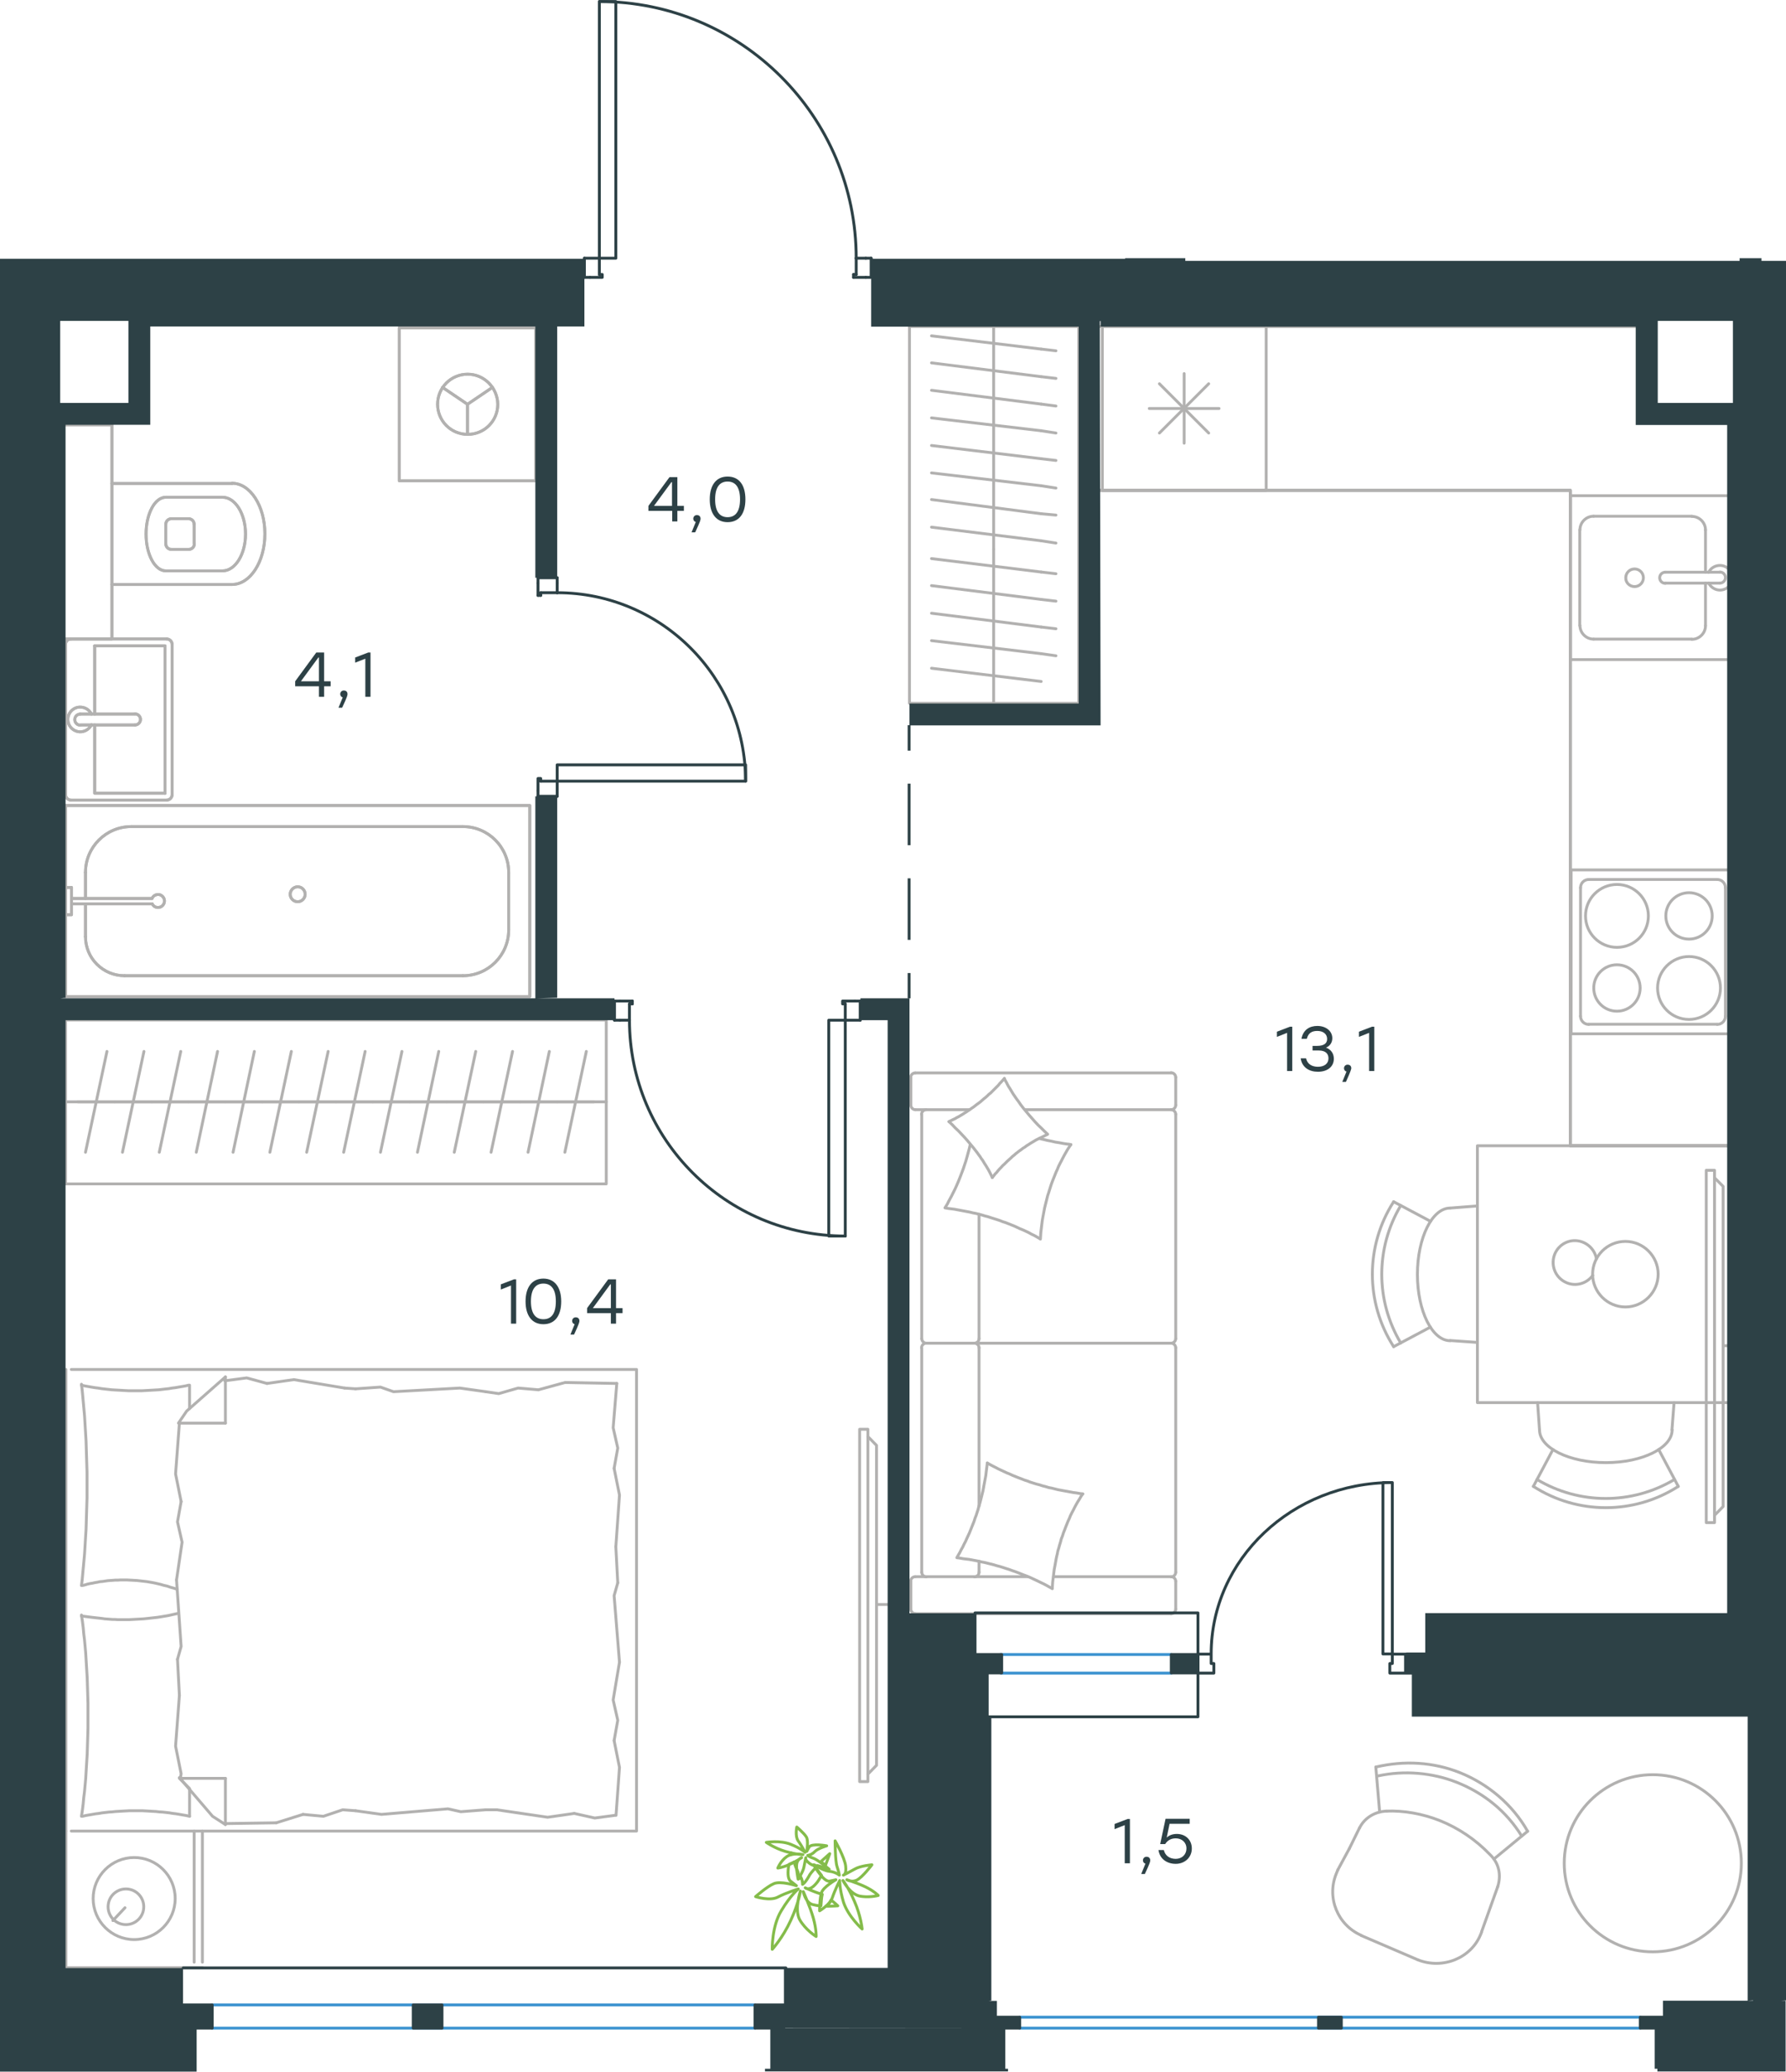 <?xml version="1.0" encoding="utf-8"?>
<!-- Generator: Adobe Illustrator 26.5.0, SVG Export Plug-In . SVG Version: 6.00 Build 0)  -->
<svg version="1.1" id="Слой_1" xmlns="http://www.w3.org/2000/svg" xmlns:xlink="http://www.w3.org/1999/xlink" x="0px" y="0px"
	 viewBox="0 0 931.8 1080.8" style="enable-background:new 0 0 931.8 1080.8;" xml:space="preserve">
<style type="text/css">
	.st0{fill:none;stroke:#B2B1B0;stroke-width:1.5;stroke-linecap:round;stroke-linejoin:round;stroke-miterlimit:10;}
	.st1{fill:none;stroke:#B2B1B0;stroke-width:1.5;stroke-linecap:round;stroke-linejoin:round;stroke-miterlimit:22.926;}
	.st2{fill:none;stroke:#2D4146;stroke-width:1.5;stroke-linecap:round;stroke-linejoin:round;stroke-miterlimit:10;}
	.st3{fill:none;stroke:#2D4146;stroke-width:1.5;stroke-miterlimit:22.926;}
	.st4{fill:none;stroke:#2D4146;stroke-width:1.5;stroke-linecap:round;stroke-linejoin:round;stroke-miterlimit:22.926;}
	.st5{fill:none;stroke:#3C93D0;stroke-width:1.5;stroke-linecap:round;stroke-linejoin:round;stroke-miterlimit:22.926;}
	.st6{fill:#2D4146;}
	.st7{fill:none;stroke:#84BC4A;stroke-width:1.5;stroke-linecap:round;stroke-linejoin:round;stroke-miterlimit:22.926;}
</style>
<g>
	<line class="st0" x1="49.4" y1="372.5" x2="49.4" y2="336.9"/>
	<polyline class="st0" points="49.4,378.2 49.4,413.8 86.1,413.8 	"/>
	<polyline class="st0" points="86.1,413.8 86.1,336.9 49.4,336.9 	"/>
	<path class="st0" d="M89.8,336.2c0-1.6-1.3-2.9-2.9-2.9"/>
	<path class="st0" d="M86.9,417.4c1.6,0,2.9-1.3,2.9-2.9"/>
	<path class="st0" d="M37.1,333.3c-1.6,0-2.9,1.3-2.9,2.9"/>
	<path class="st0" d="M34.2,414.5c0,1.6,1.3,2.9,2.9,2.9"/>
	<path class="st0" d="M70.4,378.2c1.6,0,2.9-1.3,2.9-2.9c0-1.6-1.3-2.9-2.9-2.9"/>
	<line class="st0" x1="41.9" y1="372.5" x2="70.4" y2="372.5"/>
	<path class="st0" d="M41.9,372.5c-1.6,0-2.9,1.3-2.9,2.9c0,1.6,1.3,2.9,2.9,2.9"/>
	<line class="st0" x1="41.9" y1="378.2" x2="70.4" y2="378.2"/>
	<path class="st0" d="M47.7,372.5c-1.3-2.7-4.3-4.1-7.3-3.5c-2.9,0.7-5,3.3-5,6.3c0,3,2.1,5.6,5,6.3c2.9,0.7,6-0.8,7.3-3.5"/>
	<line class="st0" x1="37" y1="333.3" x2="86.9" y2="333.3"/>
	<line class="st0" x1="89.8" y1="336.2" x2="89.8" y2="414.5"/>
	<line class="st0" x1="86.9" y1="417.4" x2="37" y2="417.4"/>
	<line class="st0" x1="34.2" y1="414.5" x2="34.2" y2="336.2"/>
	<line class="st0" x1="44.6" y1="488.6" x2="44.6" y2="471.5"/>
	<path class="st0" d="M79.4,471.5c0.7,1.4,2.2,2.2,3.8,1.8c1.5-0.3,2.6-1.7,2.6-3.3c0-1.6-1.1-2.9-2.6-3.3c-1.5-0.3-3.1,0.4-3.8,1.8
		"/>
	<line class="st0" x1="37.3" y1="471.5" x2="79.4" y2="471.5"/>
	<line class="st0" x1="37.3" y1="468.7" x2="79.4" y2="468.7"/>
	<line class="st0" x1="37.3" y1="463" x2="34.2" y2="463"/>
	<polyline class="st0" points="37.3,463 37.3,477.2 34.2,477.2 	"/>
	<path class="st0" d="M151.4,466.5c0,2.2,1.8,3.9,3.9,3.9c2.2,0,3.9-1.8,3.9-3.9c0-2.2-1.8-3.9-3.9-3.9
		C153.2,462.6,151.4,464.4,151.4,466.5z"/>
	<path class="st0" d="M44.6,488.6c0,11.3,9.1,20.4,20.4,20.4"/>
	<path class="st0" d="M68.5,431.2c-13.2,0-23.9,10.7-23.9,23.9"/>
	<path class="st0" d="M241.5,509c13.2,0,23.9-10.7,23.9-23.9"/>
	<path class="st0" d="M265.4,455.1c0-13.2-10.7-23.9-23.9-23.9"/>
	<line class="st0" x1="44.6" y1="455.1" x2="44.6" y2="468.7"/>
	<line class="st0" x1="65" y1="509" x2="241.5" y2="509"/>
	<line class="st0" x1="265.4" y1="485.1" x2="265.4" y2="455.1"/>
	<line class="st0" x1="241.5" y1="431.2" x2="68.5" y2="431.2"/>
	<rect x="34.2" y="420.2" class="st0" width="242.2" height="99.7"/>
	<path class="st0" d="M98.5,286.6c1.6,0,2.9-1.3,2.9-2.9"/>
	<path class="st0" d="M101.3,273.5c0-1.6-1.3-2.9-2.9-2.9"/>
	<path class="st0" d="M86.5,283.7c0,1.6,1.3,2.9,2.9,2.9"/>
	<path class="st0" d="M89.4,270.6c-1.6,0-2.9,1.3-2.9,2.9"/>
	<line class="st0" x1="89.3" y1="286.6" x2="98.5" y2="286.6"/>
	<line class="st0" x1="101.3" y1="283.7" x2="101.3" y2="273.5"/>
	<line class="st0" x1="98.5" y1="270.6" x2="89.3" y2="270.6"/>
	<line class="st0" x1="86.5" y1="273.5" x2="86.5" y2="283.7"/>
	<path class="st0" d="M86.5,259.4c-5.7,0-10.3,8.6-10.3,19.2c0,10.6,4.6,19.2,10.3,19.2"/>
	<line class="st0" x1="116.1" y1="297.8" x2="86.5" y2="297.8"/>
	<path class="st0" d="M116.1,297.8c6.6,0,12-8.6,12-19.2c0-10.6-5.4-19.2-12-19.2"/>
	<line class="st0" x1="116.1" y1="259.4" x2="86.5" y2="259.4"/>
	<path class="st0" d="M121.1,304.9c9.4,0,17.1-11.8,17.1-26.4c0-14.6-7.7-26.4-17.1-26.4"/>
	<line class="st0" x1="121.1" y1="304.9" x2="58.4" y2="304.9"/>
	<line class="st0" x1="121.1" y1="252.2" x2="58.4" y2="252.2"/>
	<polyline class="st0" points="34.2,333.3 58.4,333.3 58.4,221.6 34.2,221.6 	"/>
	<path class="st0" d="M864.8,515.4c0,9.1,7.3,16.4,16.4,16.4c9,0,16.4-7.3,16.4-16.4c0-9-7.3-16.4-16.4-16.4
		C872.2,499,864.8,506.4,864.8,515.4z"/>
	<path class="st0" d="M831.5,515.4c0,6.7,5.4,12.1,12.1,12.1c6.7,0,12.1-5.4,12.1-12.1c0-6.7-5.4-12.1-12.1-12.1
		C836.9,503.3,831.5,508.7,831.5,515.4z"/>
	<path class="st0" d="M827.2,477.8c0,9,7.3,16.4,16.4,16.4c9.1,0,16.4-7.3,16.4-16.4c0-9-7.3-16.4-16.4-16.4
		C834.6,461.4,827.2,468.7,827.2,477.8z"/>
	<path class="st0" d="M869.1,477.8c0,6.7,5.4,12.1,12.1,12.1c6.7,0,12.1-5.4,12.1-12.1c0-6.7-5.4-12.1-12.1-12.1
		C874.5,465.7,869.1,471.1,869.1,477.8z"/>
	<path class="st0" d="M824.6,530.1c0,2.4,1.9,4.3,4.3,4.3"/>
	<path class="st0" d="M895.9,534.4c2.4,0,4.3-1.9,4.3-4.3"/>
	<path class="st0" d="M828.9,458.8c-2.4,0-4.3,1.9-4.3,4.3"/>
	<path class="st0" d="M900.2,463.1c0-2.4-1.9-4.3-4.3-4.3"/>
	<line class="st0" x1="828.9" y1="534.3" x2="895.9" y2="534.3"/>
	<line class="st0" x1="824.6" y1="463.1" x2="824.6" y2="530.1"/>
	<line class="st0" x1="895.9" y1="458.8" x2="828.9" y2="458.8"/>
	<line class="st0" x1="900.2" y1="530.1" x2="900.2" y2="463.1"/>
	<polyline class="st0" points="901.2,453.8 819.7,453.8 819.7,539.3 901.2,539.3 	"/>
	<polyline class="st0" points="574.2,255.8 819.3,255.8 819.3,597.7 901.2,597.7 	"/>
	<line class="st0" x1="853.5" y1="170.3" x2="574.2" y2="170.3"/>
	<polyline class="st0" points="574.2,255.8 819.3,255.8 819.3,597.7 901.2,597.7 	"/>
	<path class="st0" d="M853.5,170.3H574.2H853.5z"/>
	<polyline class="st0" points="901.2,597.7 819.3,597.7 819.3,255.8 574.2,255.8 	"/>
	<line class="st0" x1="630.6" y1="200.2" x2="604.9" y2="225.9"/>
	<line class="st0" x1="604.9" y1="200.2" x2="630.6" y2="225.9"/>
	<line class="st0" x1="636" y1="213.1" x2="599.6" y2="213.1"/>
	<line class="st0" x1="617.8" y1="194.9" x2="617.8" y2="231.2"/>
	<rect x="575.1" y="170.3" class="st0" width="85.5" height="85.5"/>
	<line class="st0" x1="889.8" y1="326.3" x2="889.8" y2="304.2"/>
	<path class="st0" d="M852.8,306c2.6,0,4.6-2.1,4.6-4.6c0-2.6-2.1-4.6-4.6-4.6c-2.6,0-4.6,2.1-4.6,4.6
		C848.1,303.9,850.2,306,852.8,306z"/>
	<path class="st0" d="M868.8,298.5c-1.6,0-2.9,1.3-2.9,2.9c0,1.6,1.3,2.9,2.9,2.9"/>
	<line class="st0" x1="897.3" y1="304.2" x2="868.8" y2="304.2"/>
	<path class="st0" d="M897.3,304.2c1.6,0,2.9-1.3,2.9-2.9c0-1.6-1.3-2.9-2.9-2.9"/>
	<line class="st0" x1="897.3" y1="298.5" x2="868.8" y2="298.5"/>
	<path class="st0" d="M891.5,304.2c0.9,1.8,2.6,3.1,4.6,3.5c2,0.4,4.1-0.2,5.6-1.5"/>
	<path class="st0" d="M901.6,296.6c-1.5-1.4-3.6-1.9-5.6-1.5c-2,0.4-3.7,1.7-4.6,3.5"/>
	<path class="st0" d="M882.7,333.5c3.9,0,7.1-3.2,7.1-7.1"/>
	<path class="st0" d="M889.8,276.5c0-3.9-3.2-7.1-7.1-7.1"/>
	<path class="st0" d="M824.3,326.3c0,3.9,3.2,7.1,7.1,7.1"/>
	<path class="st0" d="M831.4,269.3c-3.9,0-7.1,3.2-7.1,7.1"/>
	<line class="st0" x1="882.7" y1="333.4" x2="831.4" y2="333.4"/>
	<line class="st0" x1="824.2" y1="326.3" x2="824.2" y2="276.4"/>
	<line class="st0" x1="831.4" y1="269.3" x2="882.7" y2="269.3"/>
	<line class="st0" x1="889.8" y1="276.4" x2="889.8" y2="298.5"/>
	<polyline class="st0" points="901.2,344.1 819.3,344.1 819.3,258.6 901.2,258.6 	"/>
	<line class="st0" x1="49.4" y1="372.5" x2="49.4" y2="336.9"/>
	<polyline class="st0" points="49.4,378.2 49.4,413.8 86.1,413.8 	"/>
	<polyline class="st0" points="86.1,413.8 86.1,336.9 49.4,336.9 	"/>
	<path class="st0" d="M89.8,336.2c0-1.6-1.3-2.9-2.9-2.9"/>
	<path class="st0" d="M86.9,417.4c1.6,0,2.9-1.3,2.9-2.9"/>
	<path class="st0" d="M37.1,333.3c-1.6,0-2.9,1.3-2.9,2.9"/>
	<path class="st0" d="M34.2,414.5c0,1.6,1.3,2.9,2.9,2.9"/>
	<path class="st0" d="M70.4,378.2c1.6,0,2.9-1.3,2.9-2.9c0-1.6-1.3-2.9-2.9-2.9"/>
	<line class="st0" x1="41.9" y1="372.5" x2="70.4" y2="372.5"/>
	<path class="st0" d="M41.9,372.5c-1.6,0-2.9,1.3-2.9,2.9c0,1.6,1.3,2.9,2.9,2.9"/>
	<line class="st0" x1="41.9" y1="378.2" x2="70.4" y2="378.2"/>
	<path class="st0" d="M47.7,372.5c-1.3-2.7-4.3-4.1-7.3-3.5c-2.9,0.7-5,3.3-5,6.3c0,3,2.1,5.6,5,6.3c2.9,0.7,6-0.8,7.3-3.5"/>
	<line class="st0" x1="37" y1="333.3" x2="86.9" y2="333.3"/>
	<line class="st0" x1="89.8" y1="336.2" x2="89.8" y2="414.5"/>
	<line class="st0" x1="86.9" y1="417.4" x2="37" y2="417.4"/>
	<line class="st0" x1="34.2" y1="414.5" x2="34.2" y2="336.2"/>
	<line class="st0" x1="44.6" y1="488.6" x2="44.6" y2="471.5"/>
	<path class="st0" d="M79.4,471.5c0.7,1.4,2.2,2.2,3.8,1.8c1.5-0.3,2.6-1.7,2.6-3.3c0-1.6-1.1-2.9-2.6-3.3c-1.5-0.3-3.1,0.4-3.8,1.8
		"/>
	<line class="st0" x1="37.3" y1="471.5" x2="79.4" y2="471.5"/>
	<line class="st0" x1="37.3" y1="468.7" x2="79.4" y2="468.7"/>
	<line class="st0" x1="37.3" y1="463" x2="34.2" y2="463"/>
	<polyline class="st0" points="37.3,463 37.3,477.2 34.2,477.2 	"/>
	<path class="st0" d="M151.4,466.5c0,2.2,1.8,3.9,3.9,3.9c2.2,0,3.9-1.8,3.9-3.9c0-2.2-1.8-3.9-3.9-3.9
		C153.2,462.6,151.4,464.4,151.4,466.5z"/>
	<path class="st0" d="M44.6,488.6c0,11.3,9.1,20.4,20.4,20.4"/>
	<path class="st0" d="M68.5,431.2c-13.2,0-23.9,10.7-23.9,23.9"/>
	<path class="st0" d="M241.5,509c13.2,0,23.9-10.7,23.9-23.9"/>
	<path class="st0" d="M265.4,455.1c0-13.2-10.7-23.9-23.9-23.9"/>
	<line class="st0" x1="44.6" y1="455.1" x2="44.6" y2="468.7"/>
	<line class="st0" x1="65" y1="509" x2="241.5" y2="509"/>
	<line class="st0" x1="265.4" y1="485.1" x2="265.4" y2="455.1"/>
	<line class="st0" x1="241.5" y1="431.2" x2="68.5" y2="431.2"/>
	<rect x="34.2" y="420.2" class="st0" width="242.2" height="99.7"/>
	<g>
		<polyline class="st0" points="256.9,202.1 243.9,210.9 230.9,202.1 		"/>
		<line class="st0" x1="243.9" y1="210.9" x2="243.9" y2="226.6"/>
		<path class="st0" d="M244,195.2c-8.7,0-15.7,7-15.7,15.7c0,8.7,7,15.7,15.7,15.7s15.7-7,15.7-15.7
			C259.6,202.3,252.6,195.2,244,195.2z"/>
		<rect x="208.3" y="171" class="st0" width="71.2" height="79.8"/>
		<polyline class="st0" points="256.9,202.1 243.9,210.9 230.9,202.1 		"/>
		<line class="st0" x1="243.9" y1="210.9" x2="243.9" y2="226.6"/>
		<path class="st0" d="M244,195.2c-8.7,0-15.7,7-15.7,15.7c0,8.7,7,15.7,15.7,15.7s15.7-7,15.7-15.7
			C259.6,202.3,252.6,195.2,244,195.2z"/>
		<rect x="208.3" y="171" class="st0" width="71.2" height="79.8"/>
	</g>
	<path class="st0" d="M98.5,286.6c1.6,0,2.9-1.3,2.9-2.9"/>
	<path class="st0" d="M101.3,273.5c0-1.6-1.3-2.9-2.9-2.9"/>
	<path class="st0" d="M86.5,283.7c0,1.6,1.3,2.9,2.9,2.9"/>
	<path class="st0" d="M89.4,270.6c-1.6,0-2.9,1.3-2.9,2.9"/>
	<line class="st0" x1="89.3" y1="286.6" x2="98.5" y2="286.6"/>
	<line class="st0" x1="101.3" y1="283.7" x2="101.3" y2="273.5"/>
	<line class="st0" x1="98.5" y1="270.6" x2="89.3" y2="270.6"/>
	<line class="st0" x1="86.5" y1="273.5" x2="86.5" y2="283.7"/>
	<path class="st0" d="M86.5,259.4c-5.7,0-10.3,8.6-10.3,19.2c0,10.6,4.6,19.2,10.3,19.2"/>
	<line class="st0" x1="116.1" y1="297.8" x2="86.5" y2="297.8"/>
	<path class="st0" d="M116.1,297.8c6.6,0,12-8.6,12-19.2c0-10.6-5.4-19.2-12-19.2"/>
	<line class="st0" x1="116.1" y1="259.4" x2="86.5" y2="259.4"/>
	<path class="st0" d="M121.1,304.9c9.4,0,17.1-11.8,17.1-26.4c0-14.6-7.7-26.4-17.1-26.4"/>
	<line class="st0" x1="121.1" y1="304.9" x2="58.4" y2="304.9"/>
	<line class="st0" x1="121.1" y1="252.2" x2="58.4" y2="252.2"/>
	<polyline class="st0" points="34.2,333.3 58.4,333.3 58.4,221.6 34.2,221.6 	"/>
	<line class="st0" x1="117.6" y1="951.3" x2="144.1" y2="950.9"/>
	<polyline class="st0" points="93.6,884.4 91.6,910.9 94.5,925.3 94.1,927.7 	"/>
	<polyline class="st0" points="93.6,742.4 91.6,768.9 94.5,783.3 	"/>
	<polyline class="st0" points="92.1,824.2 94.5,858.9 92.6,865.6 	"/>
	<polyline class="st0" points="94.5,783.3 92.6,793.9 95,804.5 92.1,824.2 	"/>
	<line class="st0" x1="92.6" y1="865.6" x2="93.6" y2="884.4"/>
	<polyline class="st0" points="98.9,947.5 97.2,947.1 95.4,946.8 93.7,946.5 91.9,946.2 90.2,946 88.4,945.7 86.7,945.5 84.9,945.3 
		83.1,945.2 81.4,945 79.6,944.9 77.9,944.8 76.1,944.7 74.4,944.6 72.7,944.6 70.9,944.6 69.1,944.6 67.4,944.6 65.6,944.7 
		63.8,944.8 62,944.9 60.3,945 58.5,945.2 56.8,945.3 55.1,945.5 53.3,945.7 51.6,946 49.9,946.2 48.2,946.5 46.4,946.8 44.7,947.1 
		43,947.5 	"/>
	<polyline class="st0" points="42.5,947.5 43,944.2 43.4,941 43.7,937.7 44.1,934.5 44.4,931.2 44.7,928 44.9,924.7 45.1,921.4 
		45.3,918.1 45.5,914.9 45.6,911.6 45.7,908.3 45.8,905 45.9,901.7 45.9,898.3 45.9,895 45.9,891.7 45.9,888.5 45.8,885.2 
		45.7,881.9 45.6,878.6 45.5,875.4 45.3,872.1 45.1,868.8 44.9,865.5 44.7,862.2 44.4,858.9 44.1,855.6 43.7,852.3 43.4,849 
		43,845.8 42.5,842.5 	"/>
	<polyline class="st0" points="179.8,724.1 153.3,719.7 139.3,721.7 	"/>
	<polyline class="st0" points="139.3,721.7 128.7,718.8 118.1,720.2 117.2,720.2 	"/>
	<line class="st0" x1="185.5" y1="724.5" x2="179.8" y2="724.1"/>
	<polyline class="st0" points="253.4,726 239.9,724.1 205.3,726 198.5,723.6 185.5,724.5 	"/>
	<polyline class="st0" points="321.8,721.7 294.8,721.2 280.9,725 	"/>
	<polyline class="st0" points="280.9,725 270.3,724.1 260.2,727 253.4,726 	"/>
	<polyline class="st0" points="259.2,944.1 285.7,948 299.6,946 	"/>
	<polyline class="st0" points="299.6,946 310.3,948.4 320.8,947 	"/>
	<line class="st0" x1="253.4" y1="944.1" x2="259.2" y2="944.1"/>
	<polyline class="st0" points="185.5,944.6 199,946.5 233.7,943.6 240.4,945.1 253.4,944.1 	"/>
	<line class="st0" x1="144.1" y1="950.9" x2="158.1" y2="946.5"/>
	<polyline class="st0" points="158.1,946.5 168.7,947.5 178.8,944.1 185.5,944.6 	"/>
	<polyline class="st0" points="42.5,843 47.9,843.7 50.6,844 53.3,844.3 54.6,844.5 56,844.6 57.3,844.7 58.6,844.8 59.9,844.8 
		61.2,844.9 62.4,844.9 63.7,844.9 65.6,844.9 67.5,844.9 69.4,844.8 71.2,844.7 73.1,844.6 74.9,844.5 76.8,844.3 78.6,844.1 
		80.4,843.9 82.2,843.7 84.1,843.4 85.9,843.1 87.7,842.8 89.5,842.4 91.3,842 93.1,841.6 	"/>
	<polyline class="st0" points="42.5,722.6 44.3,723 46,723.3 47.7,723.6 49.5,723.9 51.2,724.1 53,724.4 54.7,724.6 56.5,724.8 
		58.3,725 60,725.1 61.8,725.2 63.5,725.3 65.3,725.4 67,725.5 68.7,725.5 70.5,725.5 72.3,725.5 74,725.5 75.8,725.4 77.6,725.3 
		79.4,725.2 81.1,725.1 82.9,725 84.6,724.8 86.3,724.6 88.1,724.4 89.8,724.1 91.5,723.9 93.2,723.6 95,723.3 96.7,723 98.4,722.6 
			"/>
	<polyline class="st0" points="92.5,829.1 90.7,828.5 88.9,828 87.2,827.4 85.4,827 83.7,826.5 82,826.1 80.2,825.7 78.5,825.4 
		76.8,825.1 75.1,824.9 73.3,824.7 71.5,824.5 69.7,824.4 67.9,824.3 66.1,824.2 64.2,824.2 62.9,824.2 61.5,824.3 60.1,824.3 
		58.8,824.4 57.4,824.5 56.1,824.6 54.8,824.8 53.4,825 52.1,825.1 50.8,825.4 49.5,825.6 48.2,825.9 46.9,826.1 45.6,826.4 
		44.3,826.8 43,827.1 	"/>
	<polyline class="st0" points="42.5,827.1 42.9,823.9 43.2,820.6 43.5,817.4 43.8,814.1 44.1,810.8 44.3,807.6 44.5,804.3 44.7,801 
		44.9,797.8 45,794.5 45.1,791.2 45.2,787.9 45.3,784.6 45.4,781.3 45.4,778 45.4,774.6 45.4,771.4 45.4,768.1 45.3,764.8 
		45.2,761.6 45.1,758.3 45,755 44.9,751.7 44.7,748.4 44.5,745.1 44.3,741.8 44.1,738.5 43.8,735.2 43.5,731.9 43.2,728.7 
		42.9,725.4 42.5,722.1 	"/>
	<polyline class="st0" points="321.3,806.9 323.2,779.9 320.4,766 	"/>
	<polyline class="st0" points="320.4,766 322.3,755.4 319.9,744.8 321.8,721.7 	"/>
	<polyline class="st0" points="321.4,947 323.2,922 320.4,908 	"/>
	<polyline class="st0" points="323.2,867.1 320.4,832.4 322.3,825.7 	"/>
	<polyline class="st0" points="320.4,908 322.3,897.4 319.9,886.8 323.2,867.1 	"/>
	<line class="st0" x1="322.3" y1="825.7" x2="321.3" y2="806.9"/>
	<line class="st0" x1="117.6" y1="718.3" x2="117.6" y2="742.4"/>
	<polyline class="st0" points="93.6,927.3 110.9,947.5 117.6,951.8 	"/>
	<line class="st0" x1="93.6" y1="742.4" x2="117.6" y2="742.4"/>
	<line class="st0" x1="98.9" y1="947.5" x2="98.9" y2="933.4"/>
	<polyline class="st0" points="117.6,718.3 97.4,736.1 93.1,742.4 	"/>
	<line class="st0" x1="117.6" y1="951.8" x2="117.6" y2="927.7"/>
	<polyline class="st0" points="98.9,933 93.6,927.7 117.6,927.7 	"/>
	<line class="st0" x1="98.9" y1="734.8" x2="98.9" y2="722.6"/>
	<line class="st0" x1="65.2" y1="995.2" x2="58.9" y2="1001.9"/>
	<path class="st0" d="M65.7,1004c5.1,0,9.3-4.1,9.3-9.3c0-5.1-4.1-9.3-9.3-9.3c-5.1,0-9.3,4.1-9.3,9.3
		C56.4,999.8,60.5,1004,65.7,1004z"/>
	<path class="st0" d="M70,1011.8c11.8,0,21.4-9.6,21.4-21.4c0-11.8-9.6-21.4-21.4-21.4c-11.8,0-21.4,9.6-21.4,21.4
		C48.6,1002.2,58.2,1011.8,70,1011.8z"/>
	<line class="st0" x1="101.3" y1="955.2" x2="101.3" y2="1023.6"/>
	<line class="st0" x1="105.6" y1="1023.6" x2="105.6" y2="955.2"/>
	<polyline class="st0" points="34.4,955.2 34.4,1026.5 105.6,1026.5 	"/>
	<polyline class="st0" points="37.2,955.2 332.1,955.2 332.1,714.4 37.2,714.4 	"/>
	<line class="st0" x1="34.4" y1="714.4" x2="34.4" y2="955.2"/>
	<line class="st0" x1="40.6" y1="574.8" x2="59.9" y2="574.8"/>
	<line class="st0" x1="55.8" y1="548.5" x2="44.6" y2="601.1"/>
	<line class="st0" x1="59.9" y1="574.8" x2="79.1" y2="574.8"/>
	<line class="st0" x1="75.1" y1="548.5" x2="63.9" y2="601.1"/>
	<line class="st0" x1="79.1" y1="574.8" x2="98.3" y2="574.8"/>
	<line class="st0" x1="94.3" y1="548.5" x2="83.1" y2="601.1"/>
	<line class="st0" x1="98.3" y1="574.8" x2="117.5" y2="574.8"/>
	<line class="st0" x1="113.5" y1="548.5" x2="102.4" y2="601.1"/>
	<line class="st0" x1="117.5" y1="574.8" x2="136.8" y2="574.8"/>
	<line class="st0" x1="132.7" y1="548.5" x2="121.6" y2="601.1"/>
	<line class="st0" x1="136.8" y1="574.8" x2="156" y2="574.8"/>
	<line class="st0" x1="152" y1="548.5" x2="140.8" y2="601.1"/>
	<line class="st0" x1="156" y1="574.8" x2="175.3" y2="574.8"/>
	<line class="st0" x1="171.2" y1="548.5" x2="160" y2="601.1"/>
	<line class="st0" x1="175.3" y1="574.8" x2="194.5" y2="574.8"/>
	<line class="st0" x1="190.5" y1="548.5" x2="179.3" y2="601.1"/>
	<line class="st0" x1="34.2" y1="574.8" x2="316.3" y2="574.8"/>
	<line class="st0" x1="194.5" y1="574.8" x2="213.7" y2="574.8"/>
	<line class="st0" x1="209.7" y1="548.5" x2="198.5" y2="601.1"/>
	<line class="st0" x1="213.7" y1="574.8" x2="233" y2="574.8"/>
	<line class="st0" x1="228.9" y1="548.5" x2="217.8" y2="601.1"/>
	<line class="st0" x1="233" y1="574.8" x2="252.2" y2="574.8"/>
	<line class="st0" x1="248.2" y1="548.5" x2="237" y2="601.1"/>
	<line class="st0" x1="252.2" y1="574.8" x2="271.4" y2="574.8"/>
	<line class="st0" x1="267.4" y1="548.5" x2="256.2" y2="601.1"/>
	<line class="st0" x1="271.4" y1="574.8" x2="290.7" y2="574.8"/>
	<line class="st0" x1="286.6" y1="548.5" x2="275.5" y2="601.1"/>
	<line class="st0" x1="290.7" y1="574.8" x2="309.9" y2="574.8"/>
	<line class="st0" x1="305.9" y1="548.5" x2="294.7" y2="601.1"/>
	<rect x="34.2" y="532.1" class="st0" width="282.1" height="85.5"/>
	<line class="st0" x1="457.4" y1="837" x2="463.1" y2="837"/>
	<polyline class="st0" points="452.8,925.5 457.3,920.9 457.3,754 452.8,749.4 	"/>
	<rect x="448.5" y="745.6" class="st0" width="4.3" height="183.8"/>
	<path class="st0" d="M730.8,628.9c-13.2,22.1-13.2,49.6,0,71.7"/>
	<path class="st0" d="M727.1,626.9c-14.8,23-14.8,52.6,0,75.6"/>
	<line class="st0" x1="746.3" y1="692.3" x2="727.1" y2="702.5"/>
	<line class="st0" x1="746.3" y1="637.1" x2="727.1" y2="626.9"/>
	<line class="st0" x1="756.6" y1="630.2" x2="770.8" y2="629.1"/>
	<line class="st0" x1="756.6" y1="699.3" x2="770.8" y2="700.3"/>
	<path class="st0" d="M756.6,630.2c-9.4,0-17.1,15.5-17.1,34.6c0,19.1,7.7,34.6,17.1,34.6"/>
	<path class="st0" d="M801.9,771.8c22.1,13.2,49.6,13.2,71.7,0"/>
	<path class="st0" d="M800,775.4c23,14.8,52.6,14.8,75.6,0"/>
	<line class="st0" x1="865.4" y1="756.2" x2="875.6" y2="775.4"/>
	<line class="st0" x1="810.2" y1="756.2" x2="800" y2="775.4"/>
	<line class="st0" x1="803.2" y1="745.9" x2="802.2" y2="731.7"/>
	<line class="st0" x1="872.3" y1="745.9" x2="873.4" y2="731.7"/>
	<path class="st0" d="M803.2,745.9c0,9.4,15.5,17.1,34.6,17.1s34.6-7.7,34.6-17.1"/>
	<path class="st0" d="M832.9,656.7c-0.9-5.3-5.5-9.3-10.9-9.5c-5.4-0.2-10.2,3.5-11.4,8.8c-1.2,5.3,1.4,10.7,6.4,13
		c4.9,2.3,10.8,0.7,14-3.7"/>
	<path class="st0" d="M830.9,664.7c0,9.4,7.7,17.1,17.1,17.1c9.4,0,17.1-7.7,17.1-17.1c0-9.4-7.7-17.1-17.1-17.1
		C838.5,647.6,830.9,655.3,830.9,664.7z"/>
	<polyline class="st0" points="901.2,731.7 770.8,731.7 770.8,597.7 901.2,597.7 	"/>
	<g>
		<line class="st0" x1="536.2" y1="822.5" x2="477.5" y2="822.5"/>
		<line class="st0" x1="510.8" y1="703.1" x2="510.8" y2="785.7"/>
		<line class="st0" x1="505.8" y1="578.9" x2="477.5" y2="578.9"/>
		<polyline class="st0" points="495.1,585.1 496.1,584.6 497.1,584.1 498.2,583.6 499.2,583 500.2,582.5 501.2,581.9 502.2,581.3 
			503.1,580.7 504.1,580.1 505.1,579.4 506,578.8 507,578.1 507.9,577.5 508.8,576.8 509.7,576.1 510.7,575.4 511.6,574.7 
			512.4,574 513.3,573.2 514.2,572.5 515.1,571.7 515.9,570.9 516.8,570.2 517.6,569.4 518.4,568.6 519.3,567.7 520.1,566.9 
			520.9,566.1 521.6,565.2 522.4,564.4 523.2,563.5 524,562.6 		"/>
		<polyline class="st0" points="542.4,593.9 543.4,594.2 544.4,594.4 546.4,594.9 548.5,595.3 550.6,595.8 552.6,596.1 554.7,596.5 
			556.7,596.8 557.7,596.9 558.7,597.1 		"/>
		<polyline class="st0" points="517.7,614.3 517.2,613.2 516.7,612.2 516.2,611.2 515.6,610.1 515,609.1 514.4,608.1 513.8,607.2 
			513.2,606.2 512.6,605.2 511.9,604.3 511.3,603.3 510.6,602.4 509.9,601.4 509.2,600.5 508.5,599.6 507.8,598.7 506.3,596.9 
			504.8,595.1 503.3,593.4 501.7,591.7 500.1,590 498.4,588.4 496.8,586.7 495.1,585.1 		"/>
		<polyline class="st0" points="549,828.7 547.5,827.9 546.1,827.1 544.6,826.3 543.1,825.6 541.7,824.9 540.2,824.2 538.7,823.5 
			537.2,822.8 535.7,822.2 534.1,821.6 532.6,821 531.1,820.4 529.5,819.8 528,819.3 526.4,818.7 524.8,818.2 523.3,817.7 
			521.7,817.2 520.1,816.8 518.5,816.3 516.9,815.9 515.3,815.5 513.7,815.1 512.1,814.8 510.5,814.4 508.9,814.1 507.3,813.8 
			505.7,813.5 504,813.3 502.4,813.1 500.8,812.8 499.2,812.6 500,811.2 500.8,809.8 501.5,808.4 502.3,807 503,805.5 503.8,804 
			504.4,802.6 505.1,801.1 505.8,799.6 506.4,798.1 507,796.6 507.6,795.1 508.2,793.6 508.7,792 509.3,790.5 509.8,788.9 
			510.3,787.4 510.7,785.8 511.2,784.2 511.6,782.7 512,781.1 512.4,779.5 512.8,777.9 513.1,776.3 513.4,774.6 513.7,773 
			514,771.4 514.3,769.8 514.5,768.1 514.7,766.5 514.9,764.9 515.1,763.2 		"/>
		<polyline class="st0" points="558.7,597.1 557.8,598.4 556.9,599.8 556.1,601.2 555.3,602.6 554.5,604.1 553.8,605.5 553,607 
			552.3,608.4 551.7,609.9 551,611.4 550.4,612.9 549.8,614.4 549.2,615.9 548.6,617.5 548.1,619 547.6,620.6 547.1,622.2 
			546.6,623.7 546.2,625.3 545.8,626.9 545.4,628.5 545,630.1 544.7,631.7 544.4,633.3 544.1,634.9 543.8,636.6 543.6,638.2 
			543.4,639.8 543.2,641.5 543,643.1 542.9,644.8 542.8,646.4 		"/>
		<polyline class="st0" points="542.4,646.1 541,645.3 539.6,644.5 538.1,643.8 536.7,643 535.2,642.3 533.7,641.6 532.2,641 
			530.7,640.3 529.2,639.6 527.7,639 526.2,638.4 524.7,637.8 523.1,637.3 521.6,636.7 520.1,636.2 518.5,635.7 516.9,635.2 
			515.4,634.7 513.8,634.3 512.2,633.8 510.7,633.4 509.1,633 507.5,632.7 505.9,632.3 504.3,632 502.7,631.7 501.1,631.4 
			499.5,631.1 497.9,630.8 496.3,630.6 494.7,630.4 493,630.1 494.2,628.2 495.2,626.2 496.3,624.2 497.3,622.2 498.3,620.2 
			499.2,618.2 500.1,616.1 500.9,614.1 501.7,612 502.5,609.9 503.2,607.8 503.9,605.7 504.5,603.6 505.1,601.4 505.7,599.2 
			506.2,597 		"/>
		<polyline class="st0" points="564.9,779.3 564,780.6 563.2,782 562.3,783.4 561.5,784.8 560.7,786.3 560,787.7 559.2,789.2 
			558.5,790.6 557.9,792.1 557.2,793.6 556.6,795.1 556,796.6 555.4,798.2 554.8,799.7 554.3,801.3 553.7,802.8 553.3,804.4 
			552.8,806 552.4,807.5 551.9,809.1 551.6,810.7 551.2,812.3 550.9,813.9 550.6,815.6 550.3,817.2 550,818.8 549.8,820.4 
			549.6,822.1 549.4,823.7 549.2,825.4 549.1,827 549,828.7 		"/>
		<polyline class="st0" points="524,562.6 524.5,563.7 525.1,564.7 525.6,565.7 526.2,566.8 526.8,567.7 527.4,568.7 528,569.7 
			528.6,570.7 529.3,571.7 529.9,572.6 530.6,573.6 531.3,574.5 532.6,576.4 534,578.2 535.5,580 537,581.8 538.5,583.5 540,585.2 
			541.6,586.9 543.3,588.5 544.9,590.1 546.6,591.7 545.6,592.2 544.6,592.7 543.6,593.2 542.5,593.7 541.5,594.2 540.5,594.7 
			539.5,595.3 538.5,595.9 537.5,596.5 536.6,597.1 535.6,597.7 534.7,598.4 533.7,599 532.8,599.7 531.8,600.4 530.9,601.1 
			530,601.8 529.1,602.6 528.2,603.3 527.4,604.1 526.5,604.9 525.6,605.7 524.8,606.5 524,607.3 523.1,608.1 522.3,609 
			521.5,609.8 520.7,610.7 520,611.6 519.2,612.4 518.5,613.3 517.7,614.3 		"/>
		<polyline class="st0" points="515.1,763.2 516.5,764 518,764.8 519.4,765.5 520.9,766.3 522.4,767 523.9,767.7 525.4,768.4 
			526.9,769 528.4,769.7 529.9,770.3 531.4,770.9 533,771.5 534.5,772.1 536.1,772.6 537.6,773.2 539.2,773.7 540.8,774.2 
			542.4,774.6 543.9,775.1 545.5,775.5 547.1,776 548.7,776.3 550.3,776.7 551.9,777.1 553.5,777.4 555.1,777.7 556.8,778 
			558.4,778.3 560,778.6 561.6,778.8 563.3,779.1 564.9,779.3 		"/>
		<path class="st0" d="M508.4,700.7c1.3,0,2.4-1.1,2.4-2.4"/>
		<line class="st0" x1="510.8" y1="698.3" x2="510.8" y2="633.5"/>
		<path class="st0" d="M508.4,822.6c1.3,0,2.4-1.1,2.4-2.4"/>
		<path class="st0" d="M510.8,703.1c0-1.3-1.1-2.4-2.4-2.4"/>
		<line class="st0" x1="510.8" y1="814.5" x2="510.8" y2="820.2"/>
		<path class="st0" d="M483.2,578.9c-1.3,0-2.4,1.1-2.4,2.4"/>
		<path class="st0" d="M613.4,581.3c0-1.3-1.1-2.4-2.4-2.4"/>
		<path class="st0" d="M480.9,698.3c0,1.3,1.1,2.4,2.4,2.4"/>
		<path class="st0" d="M611,700.7c1.3,0,2.4-1.1,2.4-2.4"/>
		<line class="st0" x1="480.9" y1="698.3" x2="480.9" y2="581.3"/>
		<line class="st0" x1="613.4" y1="581.3" x2="613.4" y2="698.3"/>
		<path class="st0" d="M480.9,820.2c0,1.3,1.1,2.4,2.4,2.4"/>
		<path class="st0" d="M611,822.6c1.3,0,2.4-1.1,2.4-2.4"/>
		<path class="st0" d="M477.5,822.5c-1.3,0-2.4,1.1-2.4,2.4"/>
		<path class="st0" d="M483.2,700.7c-1.3,0-2.4,1.1-2.4,2.4"/>
		<path class="st0" d="M613.4,703.1c0-1.3-1.1-2.4-2.4-2.4"/>
		<path class="st0" d="M613.4,562c0-1.3-1.1-2.4-2.4-2.4"/>
		<path class="st0" d="M611,578.9c1.3,0,2.4-1.1,2.4-2.4"/>
		<path class="st0" d="M477.5,559.7c-1.3,0-2.4,1.1-2.4,2.4"/>
		<path class="st0" d="M475.2,576.5c0,1.3,1.1,2.4,2.4,2.4"/>
		<path class="st0" d="M475.2,839.4c0,1.3,1.1,2.4,2.4,2.4"/>
		<path class="st0" d="M613.4,824.9c0-1.3-1.1-2.4-2.4-2.4"/>
		<path class="st0" d="M611,841.8c1.3,0,2.4-1.1,2.4-2.4"/>
		<line class="st0" x1="480.9" y1="703.1" x2="480.9" y2="820.2"/>
		<line class="st0" x1="611" y1="700.7" x2="483.2" y2="700.7"/>
		<line class="st0" x1="613.4" y1="820.2" x2="613.4" y2="703.1"/>
		<line class="st0" x1="477.5" y1="559.7" x2="611" y2="559.7"/>
		<line class="st0" x1="613.4" y1="562" x2="613.4" y2="576.5"/>
		<line class="st0" x1="611" y1="578.9" x2="534.8" y2="578.9"/>
		<line class="st0" x1="475.2" y1="576.5" x2="475.2" y2="562"/>
		<line class="st0" x1="549.7" y1="822.5" x2="611" y2="822.5"/>
		<line class="st0" x1="613.4" y1="824.9" x2="613.4" y2="839.4"/>
		<line class="st0" x1="611" y1="841.8" x2="477.5" y2="841.8"/>
		<line class="st0" x1="475.2" y1="839.4" x2="475.2" y2="824.9"/>
	</g>
	<line class="st0" x1="899.1" y1="702" x2="901.2" y2="702"/>
	<polyline class="st0" points="894.5,790.5 899,785.9 899,618.9 894.5,614.4 	"/>
	<rect x="890.2" y="610.5" class="st0" width="4.3" height="183.8"/>
	<g>
		<g>
			<line class="st1" x1="739.8" y1="1022.4" x2="710.2" y2="1009.7"/>
			<line class="st1" x1="704" y1="964.3" x2="709.3" y2="953.5"/>
			<line class="st1" x1="698" y1="975.4" x2="704" y2="964.3"/>
			<line class="st1" x1="773" y1="1007.7" x2="781.4" y2="984.2"/>
			<line class="st1" x1="797" y1="955.3" x2="779.4" y2="969.8"/>
			<line class="st1" x1="717.8" y1="921.8" x2="719.8" y2="945.3"/>
			<path class="st1" d="M739.8,1022.4L739.8,1022.4c12.9,5.1,27.7-0.9,32.7-13.3c0.2-0.4,0.4-0.9,0.5-1.3"/>
			<path class="st1" d="M793.9,957.8c-7.9-12.8-19.5-22.3-33.8-28c-12.9-5.1-27.5-6.3-41-3.4"/>
			<path class="st1" d="M777.2,967.3c-7.3-7.6-16.3-13.7-26.1-17.6c-8.9-3.5-18.6-5.3-28-4.9"/>
			<path class="st1" d="M797,955.3c-7.9-14-20.7-24.7-35.4-30.6c-13.8-5.5-29-6.4-43.8-2.9"/>
			<path class="st1" d="M698,975.4c-0.4,0.9-0.5,1.3-0.9,2.2c-5,12.5,0.8,26.6,13.1,32"/>
			<path class="st1" d="M723.6,944.8c-6.2,0.1-11.8,3.6-14.3,8.8"/>
			<path class="st1" d="M781.4,984.2c1.9-6,0.7-12.1-3.8-16.5"/>
		</g>
		<circle class="st1" cx="862.3" cy="972" r="46.2"/>
	</g>
	<g>
		<line class="st1" x1="518.4" y1="366.9" x2="518.4" y2="286.5"/>
		<line class="st1" x1="550.9" y1="299.3" x2="543.2" y2="298.4"/>
		<line class="st1" x1="543.2" y1="298.4" x2="486" y2="291.4"/>
		<line class="st1" x1="550.9" y1="313.6" x2="543.2" y2="312.7"/>
		<line class="st1" x1="543.2" y1="312.7" x2="486" y2="305.5"/>
		<line class="st1" x1="550.9" y1="328" x2="543.2" y2="327.1"/>
		<line class="st1" x1="543.2" y1="327.1" x2="486" y2="319.9"/>
		<line class="st1" x1="550.9" y1="342.1" x2="543.2" y2="341"/>
		<line class="st1" x1="543.2" y1="341" x2="486" y2="334.2"/>
		<line class="st1" x1="543.2" y1="355.5" x2="486" y2="348.6"/>
		<rect x="474.5" y="170.3" class="st1" width="88.3" height="196.6"/>
		<line class="st1" x1="518.4" y1="286.5" x2="518.4" y2="170.3"/>
		<line class="st1" x1="550.9" y1="183" x2="543.2" y2="182.1"/>
		<line class="st1" x1="543.2" y1="182.1" x2="486" y2="175.2"/>
		<line class="st1" x1="550.9" y1="197.4" x2="543.2" y2="196.5"/>
		<line class="st1" x1="543.2" y1="196.5" x2="486" y2="189.3"/>
		<line class="st1" x1="550.9" y1="211.8" x2="543.2" y2="210.8"/>
		<line class="st1" x1="543.2" y1="210.8" x2="486" y2="203.6"/>
		<line class="st1" x1="550.9" y1="225.9" x2="543.2" y2="224.7"/>
		<line class="st1" x1="543.2" y1="224.7" x2="486" y2="218"/>
		<line class="st1" x1="550.9" y1="240.2" x2="543.2" y2="239.3"/>
		<line class="st1" x1="543.2" y1="239.3" x2="486" y2="232.4"/>
		<line class="st1" x1="550.9" y1="254.6" x2="543.2" y2="253.4"/>
		<line class="st1" x1="543.2" y1="253.4" x2="486" y2="246.7"/>
		<line class="st1" x1="550.9" y1="268.7" x2="543.2" y2="268"/>
		<line class="st1" x1="543.2" y1="268" x2="486" y2="260.6"/>
		<line class="st1" x1="543.2" y1="282.1" x2="486" y2="275"/>
		<line class="st1" x1="550.9" y1="283.3" x2="543.2" y2="282.1"/>
	</g>
</g>
<line class="st2" x1="451.7" y1="134.7" x2="454.5" y2="134.7"/>
<polyline class="st2" points="304.9,134.7 307.8,134.7 312.7,134.7 "/>
<line class="st2" x1="446.7" y1="134.7" x2="451.7" y2="134.7"/>
<path class="st2" d="M446.7,134.7c0-74-60-133.9-133.9-133.9"/>
<line class="st2" x1="451.7" y1="144.7" x2="445.3" y2="144.7"/>
<line class="st2" x1="307.8" y1="144.7" x2="304.9" y2="144.7"/>
<line class="st2" x1="312.7" y1="134.7" x2="312.7" y2="143.2"/>
<polyline class="st2" points="307.8,144.7 314.2,144.7 314.2,143.2 312.7,143.2 "/>
<line class="st2" x1="304.9" y1="134.7" x2="304.9" y2="144.7"/>
<line class="st2" x1="446.7" y1="143.2" x2="445.3" y2="143.2"/>
<polyline class="st2" points="454.5,134.7 454.5,144.7 451.7,144.7 "/>
<line class="st2" x1="446.7" y1="134.7" x2="446.7" y2="143.2"/>
<line class="st2" x1="445.3" y1="143.2" x2="445.3" y2="144.7"/>
<polygon class="st2" points="312.7,0.8 321.3,0.8 321.3,32 321.3,134.7 312.7,134.7 312.7,103.3 "/>
<line class="st2" x1="290.7" y1="304.2" x2="290.7" y2="301.4"/>
<polyline class="st2" points="290.7,415.4 290.7,412.5 290.7,407.5 "/>
<line class="st2" x1="290.7" y1="309.2" x2="290.7" y2="304.2"/>
<path class="st2" d="M389,407.5c0-54.3-44-98.3-98.3-98.3"/>
<line class="st2" x1="280.7" y1="304.2" x2="280.7" y2="310.6"/>
<line class="st2" x1="280.7" y1="412.5" x2="280.7" y2="415.4"/>
<line class="st2" x1="290.7" y1="407.5" x2="282.1" y2="407.5"/>
<polyline class="st2" points="280.7,412.5 280.7,406.1 282.1,406.1 282.1,407.5 "/>
<line class="st2" x1="290.7" y1="415.4" x2="280.7" y2="415.4"/>
<line class="st2" x1="282.1" y1="309.2" x2="282.1" y2="310.6"/>
<polyline class="st2" points="290.7,301.4 280.7,301.4 280.7,304.2 "/>
<line class="st2" x1="290.7" y1="309.2" x2="282.1" y2="309.2"/>
<line class="st2" x1="282.1" y1="310.6" x2="280.7" y2="310.6"/>
<polygon class="st2" points="322,407.5 389,407.5 389,399 357.7,399 290.7,399 290.7,407.5 "/>
<line class="st2" x1="323.4" y1="532.2" x2="320.6" y2="532.2"/>
<polyline class="st2" points="448.8,532.2 446,532.2 441,532.2 "/>
<line class="st2" x1="328.4" y1="532.2" x2="323.4" y2="532.2"/>
<path class="st2" d="M328.4,532.2c0,62.2,50.4,112.6,112.6,112.6"/>
<line class="st2" x1="323.4" y1="522.2" x2="329.9" y2="522.2"/>
<line class="st2" x1="446" y1="522.2" x2="448.8" y2="522.2"/>
<line class="st2" x1="441" y1="532.2" x2="441" y2="523.7"/>
<polyline class="st2" points="446,522.2 439.6,522.2 439.6,523.7 441,523.7 "/>
<line class="st2" x1="448.8" y1="532.2" x2="448.8" y2="522.2"/>
<line class="st2" x1="328.4" y1="523.7" x2="329.9" y2="523.7"/>
<polyline class="st2" points="320.6,532.2 320.6,522.2 323.4,522.2 "/>
<line class="st2" x1="328.4" y1="532.2" x2="328.4" y2="523.7"/>
<line class="st2" x1="329.9" y1="523.7" x2="329.9" y2="522.2"/>
<polygon class="st2" points="441,644.8 432.4,644.8 432.4,613.5 432.4,532.2 441,532.2 441,563.6 "/>
<line class="st3" x1="474.3" y1="378.3" x2="474.3" y2="391.6"/>
<line class="st3" x1="474.3" y1="408.8" x2="474.3" y2="440.9"/>
<line class="st3" x1="474.3" y1="458.2" x2="474.3" y2="490.3"/>
<line class="st3" x1="474.3" y1="507.6" x2="474.3" y2="520.8"/>
<path class="st4" d="M733.3,872.8v-9.9h-6.9v4.9h-1.3v5H733.3z M625,872.8h8.3v-5h-1.4v-4.9H625V872.8z M726.4,773.4
	c-52.2,0-94.5,40-94.5,89.3 M726.4,773.4h-4.9v89.4h4.9V773.4z"/>
<line class="st5" x1="522" y1="863.1" x2="611.1" y2="863.1"/>
<line class="st5" x1="522.2" y1="872.8" x2="611.1" y2="872.8"/>
<rect x="508.7" y="841.4" class="st4" width="116.3" height="54.2"/>
<rect x="508.7" y="863.1" class="st4" width="13.9" height="9.6"/>
<rect x="611.1" y="863.1" class="st4" width="13.9" height="9.6"/>
<rect x="733.9" y="862.8" class="st4" width="9.8" height="10"/>
<line class="st4" x1="95.6" y1="1026.6" x2="410" y2="1026.6"/>
<line class="st5" x1="110.6" y1="1058" x2="393.9" y2="1058"/>
<line class="st5" x1="110.6" y1="1045.9" x2="393.9" y2="1045.9"/>
<rect x="95.6" y="1045.9" class="st4" width="15.1" height="12.1"/>
<rect x="215.6" y="1045.9" class="st4" width="15" height="12.1"/>
<rect x="393.9" y="1045.9" class="st4" width="15" height="12.1"/>
<line class="st5" x1="532" y1="1052.3" x2="855.8" y2="1052.3"/>
<line class="st5" x1="532" y1="1058" x2="855.8" y2="1058"/>
<rect x="855.8" y="1052.3" class="st4" width="11.9" height="5.7"/>
<rect x="520.1" y="1052.3" class="st4" width="11.9" height="5.7"/>
<rect x="687.9" y="1052.3" class="st4" width="11.9" height="5.7"/>
<g>
	<path class="st6" d="M269.3,667.4v23.1h-2.7v-19.9l-5.3,2.1V670l6.8-2.6H269.3z"/>
	<path class="st6" d="M292.8,678.9c0,7.6-3.4,11.9-9.3,11.9c-5.8,0-9.3-4.3-9.3-11.9s3.5-11.9,9.3-11.9
		C289.3,667,292.8,671.4,292.8,678.9z M290,678.9c0-6.6-2.6-9.3-6.5-9.3s-6.5,2.7-6.5,9.3s2.6,9.3,6.5,9.3S290,685.6,290,678.9z"/>
	<path class="st6" d="M299.5,696.2h-1.9l2.2-5.4c-0.8-0.2-1.3-0.9-1.3-1.7c0-1.1,0.8-1.9,1.9-1.9c0.8,0,1.9,0.4,1.9,1.9
		C302.3,689.6,302.2,690.4,299.5,696.2z"/>
	<path class="st6" d="M324.8,685h-3.4v5.5h-2.7V685h-12.4v-2.6l11-15h4.1v15h3.4V685z M318.7,682.4V670h-0.3l-9.1,12.4L318.7,682.4z
		"/>
</g>
<g>
	<path class="st6" d="M172.5,358h-3.4v5.5h-2.7V358H154v-2.6l11-15h4.1v15h3.4V358z M166.4,355.4V343h-0.3l-9.1,12.4L166.4,355.4z"
		/>
	<path class="st6" d="M178.5,369.2h-1.9l2.2-5.4c-0.8-0.2-1.3-0.9-1.3-1.7c0-1.1,0.8-1.9,1.9-1.9c0.8,0,1.9,0.4,1.9,1.9
		C181.3,362.7,181.2,363.4,178.5,369.2z"/>
	<path class="st6" d="M193.3,340.4v23.1h-2.7v-19.9l-5.3,2.1v-2.7l6.8-2.6H193.3z"/>
</g>
<g>
	<path class="st6" d="M674.2,535.6v23.1h-2.7v-19.9l-5.3,2.1v-2.7l6.8-2.6H674.2z"/>
	<path class="st6" d="M695.9,552.3c0,4.2-3.4,6.8-8.3,6.8c-4.5,0-8.3-2.2-9-7h2.8c0.7,3.1,3.2,4.4,6.2,4.4c3.4,0,5.5-1.7,5.5-4.4
		c0-2.3-1.4-4.1-5.1-4.1h-3.2v-2.4h2.4c3.5,0,5.2-1.3,5.2-3.6c0-2.6-2.1-4.2-5.1-4.2c-2.8,0-4.7,1-5.5,4.1h-2.8
		c0.9-4.7,4.2-6.7,8.3-6.7c4.4,0,7.8,2.6,7.8,6.4c0,2.2-1.2,4.1-3.3,4.9C694.3,547.4,695.9,549.5,695.9,552.3z"/>
	<path class="st6" d="M702.2,564.4h-1.9l2.2-5.4c-0.8-0.2-1.3-0.9-1.3-1.7c0-1.1,0.8-1.9,1.9-1.9c0.8,0,1.9,0.4,1.9,1.9
		C704.9,557.9,704.8,558.6,702.2,564.4z"/>
	<path class="st6" d="M717,535.6v23.1h-2.7v-19.9l-5.3,2.1v-2.7l6.8-2.6H717z"/>
</g>
<g>
	<path class="st6" d="M356.8,266.5h-3.4v5.5h-2.7v-5.5h-12.4v-2.6l11-15h4.1v15h3.4V266.5z M350.6,263.9v-12.4h-0.3l-9.1,12.4
		L350.6,263.9z"/>
	<path class="st6" d="M362.7,277.7h-1.9l2.2-5.4c-0.8-0.2-1.3-0.9-1.3-1.7c0-1.1,0.8-1.9,1.9-1.9c0.8,0,1.9,0.4,1.9,1.9
		C365.5,271.2,365.4,271.9,362.7,277.7z"/>
	<path class="st6" d="M388.9,260.5c0,7.6-3.4,11.9-9.3,11.9c-5.8,0-9.3-4.3-9.3-11.9s3.5-11.9,9.3-11.9
		C385.5,248.6,388.9,252.9,388.9,260.5z M386.1,260.5c0-6.6-2.6-9.3-6.5-9.3s-6.5,2.7-6.5,9.3s2.6,9.3,6.5,9.3
		S386.1,267.1,386.1,260.5z"/>
</g>
<g>
	<path class="st6" d="M589.5,948.9V972h-2.7v-19.9l-5.3,2.1v-2.7l6.8-2.6H589.5z"/>
	<path class="st6" d="M597.3,977.6h-1.9l2.2-5.4c-0.8-0.2-1.3-0.9-1.3-1.7c0-1.1,0.8-1.9,1.9-1.9c0.8,0,1.9,0.4,1.9,1.9
		C600.1,971.1,600,971.8,597.3,977.6z"/>
	<path class="st6" d="M621.8,964.3c0,4.7-3.7,8-8.4,8c-4.4,0-8.3-2.4-9-7.2h2.8c0.7,3,3.1,4.6,6.2,4.6c3.3,0,5.6-2.3,5.6-5.4
		c0-3.2-2.4-5.3-5.6-5.3c-2.6,0-4.4,1.2-5.5,3h-2.6l2.8-13.2h12.6v2.6h-10.5l-1.5,7.2c1.3-1.2,3-1.9,5.3-1.9
		C618.3,956.7,621.8,959.6,621.8,964.3z"/>
</g>
<rect x="611.1" y="863.1" class="st6" width="13.9" height="9.6"/>
<rect x="215.6" y="1045.9" class="st6" width="15" height="12.1"/>
<rect x="393.9" y="1045.9" class="st6" width="15" height="12.1"/>
<path class="st6" d="M532,1058v-5.7h-11.9v-7.1v-1.4h-4.3l1.4-0.2v-148h-1.4v-1.4v-21.3h6.8v-9.6h-13.9v-18.9v-2.8h-14.2h-20V520.8
	h-11.4h-14.2v11.4h14.2v312v182.4h-54.1v2.8v28.5h57h28.5h21.4h4h0.3v0l-118.3,0.1v21.2h-2.8v1.4h126.8h0l0-1.4h-1.4V1058H532z
	 M519.8,1056.5h0.3v1.4L519.8,1056.5z"/>
<rect x="687.9" y="1052.3" class="st6" width="11.9" height="5.7"/>
<g>
	<polygon class="st6" points="0,134.7 0,134.7 2.9,134.7 	"/>
	<path class="st6" d="M290.7,520.8h-11.2l11.2-0.3V415.4h-11.4v105.4H31.4l2.8-0.3V221.6h44.2v-11.4v-39.9h200.9v131.1h11.4V170.3
		h14.2v-2.9V139v-4H2.9H0v35.3v276.4v11.4v568.5v54.1h102.6v-1.4V1058h8.1v-12.1H95.6v12.1h-0.1v-28.5v-2.8H34.2V532.2h245.1h11.4
		h29.9v-11.4H290.7z M31.4,167.4H67v42.8H31.4V167.4z"/>
</g>
<path class="st6" d="M931.8,1043.7H929l2.9-0.2v-148V136.1H919v-1.4h-11.4v1.4H618.4v-1.4H583v0h4v0.3H454.5v4v28.5v2.9h108.3v196.6
	h-88.3v11.4h88.3h11h0.4l-0.4-210.9h0.4v2.9H587h266.4v39.9v11.4h11.4h36.3v619.8H743.6v2.8v18.5h-9.7v10h2.7v21.3v1.4h175.2h0
	l0-1.4h0v1.4v148.2l2.8-0.2v0.2h-2.8h-23.7h-20.5v1.4v11.4v1.4h0v-5.7h-11.9v5.7h7.6v21.3h1.4v1.4h23.3h43.6V1043.7z M904.1,210.2
	h-39.2v-42.8h39.2V210.2z"/>
<g>
	<path class="st7" d="M416.5,985.4c0,0-4,3.2-8.9,11.4c-5,8.2-4.7,20.1-4.7,20.1s5.5-6,9.7-15.2c4.2-9.2,5-15.2,5-15.2
		s-3.2,9.2-0.5,14.7c3,5.5,8.7,9,8.7,9s0.2-3.7-1.5-9.7c-1.7-6-5.2-13.7-5.2-13.7s1,5.5,4.7,6.7c1,0.2,2.7,0.7,4.5,0.7
		c0.2-1.7,0.2-4.2,0.7-6c-0.2-0.2-0.7-0.2-0.7-0.2c-4-1.2-8.2-3.2-8.2-3.2s2,2,5.5-2c1-1,2-2.7,3-4.5c-1-1.2-2.2-3-3-4
		c-1.7,1.7-3.2,3.5-3.7,4.7c-2,3.5-3.2,4-3.2,4s0.2-1.7-1-4c-0.5,0.7-0.7,1-0.7,1s-0.2-1.5-0.7-3.5c-0.7-1.5-1.5-3.2-2-5.2
		c-0.7,0.5-1.5,0.7-2.5,1.2l-0.2,0.2c-0.7,3.5-0.7,7.2,0.7,8.5l3.2,2.5c0,0-8.4-2.7-11.9-1c-3.5,1.5-9.4,6.7-9.4,6.7
		s7.5,2.5,11.7,0.2C410.1,987.4,416.5,985.4,416.5,985.4z M430.9,994.4c3.2,0,6.2-0.2,6.2-0.2s-1.5-1.5-3.5-3
		C432.9,992.7,432.2,993.7,430.9,994.4z M429.7,975.2c0.2-0.2,0.2-0.7,0.5-1c-1-0.2-2.5-0.7-3.7-1l-0.2,0.2
		C427,974,428.2,974.7,429.7,975.2z M430.7,973c1.2-3.2,2.2-6,2.2-6s-2.2,2-4.7,4.2C429,971.8,430,972.5,430.7,973z M413.1,967.3
		c0-0.2-0.2-0.7-0.2-0.7h-0.2c0,0.2-0.2,0.5-0.2,1C412.8,967.3,412.8,967.3,413.1,967.3z"/>
	<path class="st7" d="M438.1,981c0,0-0.2,4,2,11.4c2.5,7.5,9.7,13.9,9.7,13.9s-0.7-7-4-14.4c-3.2-7.5-6-10.9-6-10.9s3.2,6.5,8.2,8
		c5,1.2,10.2-0.2,10.2-0.2s-2-2.2-6.7-4.5c-4.7-2.2-9.7-3.7-9.7-3.7s2.5,1.5,5.2,0.2c3-1.5,7.9-8,7.9-8s-6,0.5-8.9,2.2
		c-3,1.7-6,3.2-6,3.2s1.7-0.2,1.2-4.7c-0.5-4.5-5.5-13.2-5.5-13.2s0,10.4,1,13.4c1,3,1.2,4.5,1.2,4.5s-2-1.7-5.2-2
		c-2.5-0.2-5.5-2.2-7.5-3.2c-0.2-0.2-0.7-0.2-0.7-0.2c1,1.7,5.5,9.2,8.4,8.5l3.2-0.7c0,0-6.5,3.7-7.5,6.7c-1,3-1,9.5-1,9.5
		s5.5-3.2,6.7-7C435.7,985.7,438.1,981,438.1,981z"/>
	<path class="st7" d="M420,966.3c0,0-2-2-7.5-4.2c-5.5-2.2-12.7-1-12.7-1s4.2,3,9.9,4.7c6,1.7,9.2,1.7,9.2,1.7s-5.2-1.2-8.4,1
		c-3.2,2.2-4.7,6-4.7,6s2.2-0.2,5.7-1.7c3.5-1.5,6.7-3.7,6.7-3.7s-2,0.7-2.5,3c-0.5,2.2,0.7,8.2,0.7,8.2s2.5-3.7,3-6.2
		c0.5-2.5,1-5,1-5s-0.7,1,2,3c2.7,2,10.2,3,10.2,3s-6-5-8.2-5.7c-2.2-0.7-3-1.5-3-1.5s2-0.2,3.7-2c1.7-1.7,6.2-3,6.2-3
		s-7.9-1.5-9.2,0.7l-1.2,2.2c0,0,1-5.5-0.2-7.5c-1.2-2-5-5.2-5-5.2s-1,4.7,0.7,7.2C418.3,962.8,420,966.3,420,966.3z"/>
</g>
</svg>
